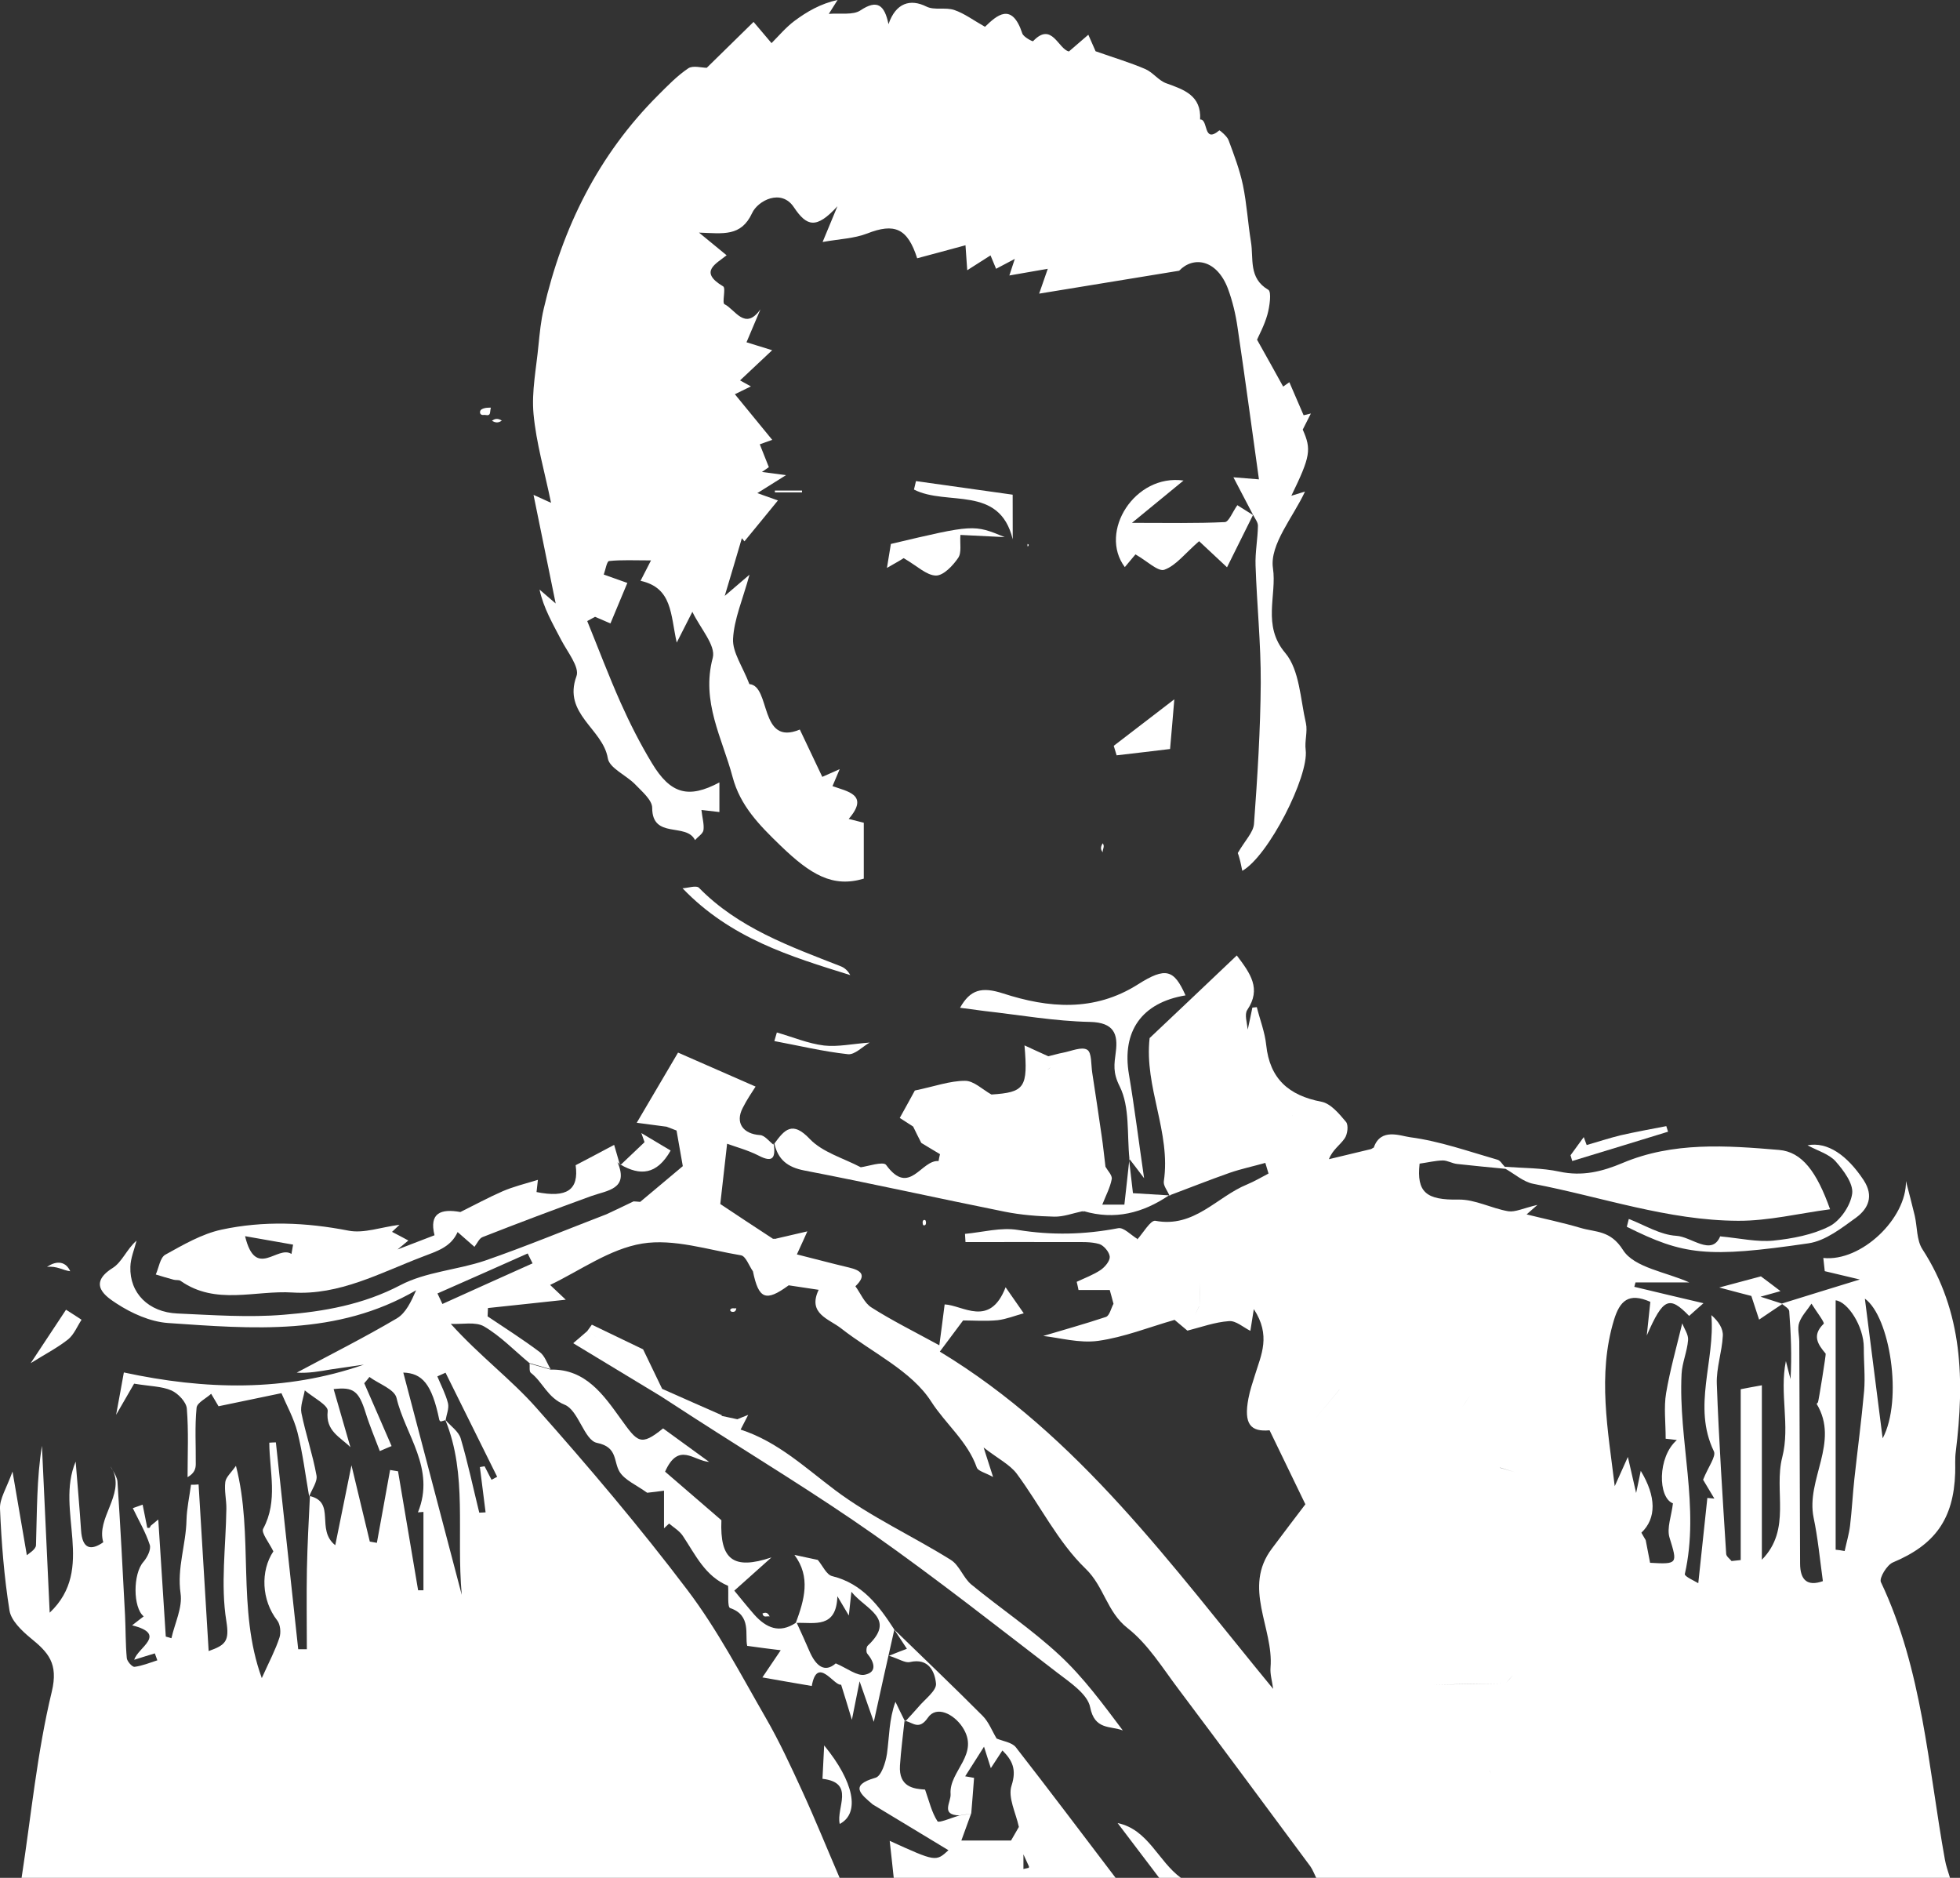 <?xml version="1.0" encoding="utf-8"?>
<!-- Generator: Adobe Illustrator 16.0.0, SVG Export Plug-In . SVG Version: 6.00 Build 0)  -->
<!DOCTYPE svg PUBLIC "-//W3C//DTD SVG 1.1//EN" "http://www.w3.org/Graphics/SVG/1.1/DTD/svg11.dtd">
<svg version="1.1" id="Capa_1" xmlns="http://www.w3.org/2000/svg" xmlns:xlink="http://www.w3.org/1999/xlink" x="0px" y="0px"
	 width="31.318px" height="30px" viewBox="0 0 31.318 30" enable-background="new 0 0 31.318 30" xml:space="preserve">
<rect x="0" y="0" width="31.318" height="30" fill="#333333" stroke="none"/>
<g id="XMLID_20_">
	<path id="XMLID_49_" fill="#FFFFFF" d="M7.732,6.629c0.036-0.004,0.095,0.029,0.1-0.047c0.001-0.023,0.007-0.047,0.011-0.07
		c-0.034,0.002-0.069,0-0.101,0.009S7.671,6.542,7.67,6.585C7.67,6.624,7.702,6.633,7.732,6.629z"/>
	<polygon id="XMLID_310_" fill="#FFFFFF" points="11.766,20.9 11.766,20.9 11.766,20.9 11.766,20.9 	"/>
	<path id="XMLID_312_" fill="#FFFFFF" d="M11.666,20.928c-0.002,0.006,0.013,0.024,0.021,0.027c0.045,0.011,0.074-0.005,0.078-0.055
		C11.733,20.91,11.689,20.883,11.666,20.928z"/>
	<path id="XMLID_313_" fill="#FFFFFF" d="M17.62,13.472c-0.035,0.057-0.039,0.1,0.003,0.145
		C17.608,13.572,17.661,13.529,17.62,13.472z"/>
	<polygon id="XMLID_314_" fill="#FFFFFF" points="17.624,13.617 17.624,13.617 17.624,13.617 	"/>
	<polygon id="XMLID_341_" fill="#FFFFFF" points="1.124,20.309 1.124,20.309 1.123,20.309 	"/>
	<polygon id="XMLID_342_" fill="#FFFFFF" points="1.124,20.309 1.122,20.309 1.123,20.309 	"/>
	<path id="XMLID_343_" fill="#FFFFFF" d="M1.122,20.309c-0.064-0.145-0.202-0.185-0.371-0.069
		C0.909,20.221,1.006,20.296,1.122,20.309z"/>
	<path id="XMLID_344_" fill="#FFFFFF" d="M12.382,7.866c0.144,0,0.288,0,0.433,0c0-0.01,0-0.02,0-0.029c-0.145,0-0.291,0-0.434,0
		C12.382,7.846,12.382,7.856,12.382,7.866z"/>
	<path id="XMLID_345_" fill="#FFFFFF" d="M12.183,25.777c0.017,0.076,0.066,0.037,0.115,0.047
		C12.266,25.755,12.227,25.758,12.183,25.777z"/>
	<polygon id="XMLID_346_" fill="#FFFFFF" points="12.183,25.777 12.183,25.777 12.183,25.777 	"/>
	<path id="XMLID_347_" fill="#FFFFFF" d="M14.773,19.575c0.022-0.005,0.023-0.026,0.023-0.048c-0.004-0.018-0.003-0.041-0.031-0.037
		c-0.021,0.005-0.024,0.027-0.022,0.047C14.745,19.557,14.746,19.582,14.773,19.575z"/>
	<path id="XMLID_348_" fill="#FFFFFF" d="M8.018,6.719C7.956,6.681,7.909,6.685,7.861,6.723C7.909,6.749,7.957,6.765,8.018,6.719z"
		/>
	<path id="XMLID_352_" fill="#FFFFFF" d="M30.717,19.957c-0.094-0.146-0.081-0.357-0.122-0.535
		c-0.044-0.186-0.094-0.371-0.141-0.554c0.014,0.594-0.713,1.294-1.32,1.229c0.008,0.068,0.016,0.141,0.023,0.211
		c0.16,0.039,0.32,0.076,0.56,0.133c-0.457,0.141-0.851,0.261-1.244,0.384c0,0,0.001,0,0.002,0.002
		c-0.09-0.028-0.182-0.058-0.345-0.111c0.161-0.045,0.257-0.071,0.32-0.089c-0.104-0.078-0.207-0.159-0.313-0.236
		c-0.222,0.061-0.444,0.117-0.666,0.178c0.203,0.055,0.406,0.107,0.513,0.135c0.054,0.161,0.089,0.27,0.124,0.378
		c0.152-0.104,0.263-0.177,0.369-0.248c0.043,0.035,0.108,0.071,0.112,0.112c0.027,0.355,0.043,0.716,0.021,1.086
		c-0.025-0.096-0.051-0.192-0.074-0.288c-0.106,0.516,0.071,1.032-0.058,1.536c-0.139,0.539,0.153,1.152-0.326,1.638
		c0-0.922,0-1.841,0-2.787c-0.149,0.026-0.24,0.044-0.338,0.063c0,0.904,0,1.815,0,2.729c-0.049,0.006-0.098,0.012-0.146,0.016
		c-0.03-0.037-0.083-0.073-0.086-0.113c-0.057-0.906-0.117-1.811-0.15-2.719c-0.009-0.252,0.083-0.51,0.096-0.764
		c0.008-0.113-0.066-0.232-0.183-0.333c0.063,0.732-0.306,1.458,0.04,2.175c0.04,0.082-0.087,0.242-0.172,0.455
		c0.024,0.041,0.103,0.172,0.18,0.301c-0.038-0.004-0.076-0.006-0.112-0.01c-0.047,0.44-0.094,0.881-0.145,1.362
		c-0.052-0.033-0.223-0.108-0.215-0.146c0.243-1.071-0.105-2.131-0.052-3.195c0.009-0.182,0.09-0.359,0.104-0.543
		c0.008-0.088-0.06-0.178-0.093-0.268c-0.089,0.371-0.194,0.74-0.258,1.115c-0.038,0.227-0.007,0.462-0.007,0.729
		c0.03,0.002,0.104,0.011,0.179,0.021c-0.313,0.271-0.303,0.921-0.063,1.011c-0.021,0.196-0.102,0.394-0.054,0.549
		c0.128,0.414,0.134,0.427-0.311,0.401c-0.023-0.12-0.048-0.243-0.07-0.362c-0.023-0.041-0.047-0.078-0.069-0.119
		c0.242-0.229,0.239-0.577-0.01-0.988c-0.024,0.118-0.049,0.236-0.074,0.354c-0.036-0.156-0.071-0.313-0.132-0.576
		c-0.09,0.199-0.148,0.332-0.21,0.467c-0.108-0.895-0.278-1.774-0.013-2.653c0.094-0.308,0.234-0.446,0.582-0.292
		c-0.017,0.148-0.032,0.313-0.057,0.538c0.262-0.601,0.36-0.64,0.677-0.313c0.069-0.063,0.141-0.125,0.229-0.203
		c-0.392-0.092-0.748-0.176-1.105-0.262c0.007-0.023,0.012-0.049,0.019-0.07c0.287,0,0.573,0,0.86,0
		c-0.366-0.166-0.879-0.234-1.059-0.517c-0.202-0.321-0.438-0.282-0.678-0.354c-0.288-0.085-0.582-0.146-0.863-0.216
		c0.033-0.027,0.064-0.058,0.173-0.152c-0.228,0.054-0.354,0.118-0.465,0.102c-0.269-0.046-0.529-0.19-0.793-0.187
		c-0.521,0.011-0.675-0.118-0.625-0.574c0.146-0.021,0.258-0.049,0.371-0.051c0.074,0,0.148,0.047,0.226,0.056
		c0.258,0.029,0.519,0.053,0.776,0.078c0.147,0.083,0.285,0.208,0.442,0.239c1.091,0.209,2.153,0.587,3.273,0.591
		c0.485,0.003,0.973-0.118,1.471-0.184c-0.212-0.596-0.447-0.918-0.817-0.948c-0.84-0.071-1.69-0.132-2.497,0.208
		c-0.329,0.139-0.646,0.217-1.009,0.139c-0.284-0.061-0.582-0.056-0.875-0.078c-0.039-0.039-0.071-0.101-0.118-0.113
		c-0.463-0.133-0.922-0.297-1.395-0.359c-0.154-0.02-0.47-0.156-0.58,0.165c-0.016,0.007-0.029,0.017-0.042,0.024
		c-0.225,0.054-0.449,0.108-0.675,0.162c0.059-0.152,0.178-0.225,0.25-0.33c0.048-0.065,0.066-0.215,0.023-0.266
		c-0.108-0.129-0.244-0.294-0.393-0.322c-0.521-0.1-0.825-0.365-0.882-0.906c-0.021-0.205-0.1-0.404-0.15-0.605
		c-0.024,0.002-0.048,0.005-0.071,0.007c-0.023,0.116-0.049,0.235-0.074,0.351c-0.011-0.108-0.055-0.242-0.008-0.313
		c0.229-0.34,0.051-0.582-0.167-0.871c-0.481,0.458-0.949,0.9-1.393,1.32c-0.088,0.785,0.344,1.506,0.227,2.289
		c-0.01,0.068,0.055,0.146,0.09,0.224c0.32-0.12,0.64-0.247,0.961-0.36c0.188-0.065,0.381-0.105,0.571-0.159
		c0.018,0.059,0.035,0.114,0.051,0.17c-0.113,0.059-0.224,0.125-0.342,0.174c-0.484,0.197-0.843,0.699-1.466,0.581
		c-0.077-0.014-0.196,0.197-0.297,0.307l0,0l0.01-0.017c-0.103-0.062-0.219-0.188-0.306-0.172c-0.536,0.103-1.062,0.116-1.604,0.028
		c-0.271-0.045-0.563,0.037-0.845,0.063c0.002,0.044,0.006,0.087,0.008,0.131c0.573,0,1.146-0.002,1.717,0
		c0.142,0,0.288-0.007,0.42,0.031c0.073,0.022,0.163,0.13,0.168,0.203c0.005,0.067-0.077,0.165-0.146,0.212
		c-0.117,0.078-0.253,0.128-0.382,0.189c0.01,0.043,0.021,0.088,0.029,0.131c0.167,0,0.333,0,0.499,0
		c0.021,0.072,0.04,0.146,0.06,0.22l0,0c-0.039,0.071-0.063,0.19-0.121,0.21c-0.345,0.115-0.697,0.212-1.002,0.304
		c0.255,0.027,0.577,0.12,0.879,0.078c0.414-0.058,0.813-0.219,1.22-0.335c0.068,0.059,0.137,0.113,0.205,0.172
		c0.063-0.129,0.123-0.259,0.186-0.388c0,0.002,0,0.002,0,0.002c-0.063,0.127-0.124,0.257-0.186,0.386
		c0.22-0.056,0.438-0.136,0.663-0.152c0.111-0.011,0.231,0.1,0.343,0.155c0.01-0.057,0.023-0.151,0.055-0.347
		c0.277,0.422,0.117,0.732,0.021,1.045c-0.039,0.125-0.083,0.252-0.107,0.382c-0.079,0.412,0.036,0.537,0.338,0.509
		c0.211,0.434,0.401,0.83,0.572,1.182c-0.164,0.216-0.35,0.459-0.533,0.705c-0.476,0.627,0.029,1.27-0.024,1.904
		c-0.009,0.105,0.026,0.213,0.042,0.34c-1.629-1.978-3.104-4.043-5.326-5.388c0.13-0.174,0.244-0.327,0.372-0.498
		c0.165,0,0.36,0.015,0.552-0.004c0.143-0.017,0.278-0.073,0.417-0.11c-0.081-0.117-0.16-0.23-0.29-0.416
		c-0.252,0.653-0.686,0.285-0.974,0.274c-0.029,0.233-0.055,0.427-0.085,0.653c-0.424-0.231-0.766-0.401-1.084-0.604
		c-0.113-0.07-0.172-0.223-0.257-0.339l0,0c0.185-0.177,0.096-0.253-0.105-0.3c-0.281-0.066-0.563-0.143-0.83-0.209
		c0.097-0.212,0.144-0.314,0.167-0.368c-0.189,0.044-0.357,0.084-0.526,0.122c0-0.002-0.001-0.004-0.002-0.007
		c-0.006,0.003-0.013,0.003-0.019,0.005c-0.301-0.196-0.601-0.395-0.844-0.557c0.037-0.33,0.07-0.625,0.109-0.963
		c0.145,0.053,0.333,0.103,0.5,0.188c0.25,0.132,0.271,0.015,0.246-0.187h0.001c0-0.002-0.001-0.004-0.001-0.006v0.002
		c-0.001,0-0.001,0.002-0.002,0.002c-0.003,0.006-0.005,0.015-0.005,0.015c-0.069-0.054-0.138-0.147-0.212-0.152
		c-0.273-0.018-0.401-0.196-0.278-0.433c0.067-0.135,0.153-0.258,0.206-0.342c-0.389-0.17-0.798-0.349-1.239-0.543
		c-0.206,0.349-0.419,0.713-0.66,1.121c0.202,0.026,0.339,0.045,0.477,0.063c0.054,0.021,0.106,0.04,0.159,0.061
		c0.039,0.224,0.078,0.446,0.1,0.569c-0.265,0.224-0.473,0.396-0.681,0.571l0,0c-0.036-0.004-0.07-0.006-0.106-0.008
		c-0.144,0.07-0.286,0.137-0.431,0.205c-0.646,0.248-1.289,0.515-1.944,0.742c-0.445,0.15-0.946,0.178-1.354,0.393
		c-0.595,0.311-1.222,0.42-1.859,0.471c-0.563,0.047-1.135,0.005-1.701-0.02c-0.461-0.02-0.765-0.326-0.751-0.746
		c0.004-0.141,0.064-0.278,0.099-0.418c-0.157,0.135-0.232,0.345-0.385,0.439c-0.408,0.258-0.095,0.46,0.063,0.564
		c0.241,0.158,0.541,0.293,0.824,0.313c1.344,0.092,2.701,0.213,3.965-0.523c-0.078,0.177-0.163,0.363-0.308,0.449
		c-0.522,0.308-1.064,0.58-1.6,0.867c0.189,0.012,0.368-0.021,0.549-0.052c0.174-0.026,0.35-0.052,0.524-0.076
		c-1.261,0.438-2.54,0.404-3.835,0.125c-0.041,0.226-0.074,0.411-0.124,0.677c0.141-0.242,0.234-0.403,0.288-0.498
		c0.257,0.043,0.442,0.041,0.597,0.109c0.106,0.047,0.236,0.184,0.245,0.288c0.03,0.364,0.012,0.729,0.012,1.097
		c0.112-0.064,0.13-0.137,0.131-0.205c0.003-0.303-0.017-0.604,0.013-0.904c0.007-0.08,0.152-0.149,0.233-0.223
		c0.051,0.084,0.101,0.172,0.118,0.199c0.314-0.064,0.625-0.131,1.005-0.209c0.08,0.189,0.198,0.398,0.256,0.625
		c0.085,0.334,0.127,0.684,0.187,1.026c0.042-0.114,0.136-0.237,0.117-0.337c-0.061-0.338-0.173-0.663-0.241-0.998
		c-0.021-0.111,0.033-0.241,0.054-0.361c0.129,0.111,0.379,0.238,0.366,0.332c-0.037,0.32,0.203,0.414,0.363,0.576
		c-0.09-0.311-0.179-0.62-0.268-0.928c0.313-0.037,0.401,0.027,0.509,0.371c0.065,0.211,0.152,0.414,0.229,0.619
		c0.063-0.027,0.125-0.055,0.188-0.08c-0.146-0.336-0.29-0.67-0.437-1.004c0.027-0.031,0.057-0.065,0.083-0.1
		c0.15,0.111,0.4,0.195,0.433,0.335c0.137,0.589,0.628,1.127,0.342,1.828c0.035-0.003,0.096-0.007,0.088-0.007
		c0,0.408,0,0.83,0,1.252c-0.028,0-0.057,0-0.085,0c-0.106-0.635-0.214-1.268-0.321-1.901c-0.042-0.007-0.084-0.014-0.127-0.021
		c-0.069,0.389-0.141,0.775-0.211,1.164c-0.038-0.006-0.076-0.014-0.113-0.02c-0.099-0.406-0.195-0.813-0.293-1.219
		c-0.083,0.412-0.166,0.822-0.259,1.277c-0.316-0.25,0.015-0.685-0.405-0.785c-0.019,0.389-0.04,0.777-0.048,1.166
		c-0.008,0.428-0.001,0.854-0.001,1.281c-0.046,0-0.092,0-0.138,0c-0.12-1.104-0.238-2.203-0.357-3.305
		c-0.035,0-0.07,0.003-0.105,0.005c0.002,0.459,0.143,0.931-0.098,1.375c-0.035,0.063,0.094,0.22,0.163,0.361
		c-0.209,0.313-0.19,0.78,0.061,1.103c0.051,0.064,0.063,0.196,0.036,0.276c-0.064,0.196-0.162,0.38-0.282,0.646
		c-0.404-1.108-0.124-2.278-0.413-3.391c-0.076,0.109-0.16,0.18-0.17,0.257c-0.018,0.14,0.019,0.285,0.017,0.429
		c-0.008,0.602-0.095,1.213,0,1.797c0.051,0.318-0.012,0.38-0.283,0.476c-0.056-0.907-0.108-1.785-0.161-2.662
		c-0.043,0.005-0.082,0.005-0.121,0.005c-0.025,0.188-0.067,0.377-0.072,0.563c-0.008,0.394-0.154,0.766-0.095,1.172
		c0.034,0.226-0.092,0.476-0.146,0.717c-0.029-0.009-0.06-0.019-0.09-0.026c-0.039-0.609-0.078-1.217-0.12-1.871
		c-0.063,0.055-0.092,0.074-0.117,0.097c-0.01,0.01-0.012,0.026-0.021,0.034c-0.01,0.007-0.025,0.002-0.038,0.002
		c-0.024-0.123-0.05-0.248-0.074-0.37c-0.052,0.019-0.104,0.037-0.157,0.056c0.093,0.194,0.205,0.383,0.271,0.586
		c0.024,0.074-0.04,0.201-0.102,0.273c-0.168,0.189-0.168,0.73,0.005,0.87c-0.051,0.04-0.105,0.079-0.185,0.143
		c0.574,0.144,0.089,0.354,0.034,0.55c0.134-0.043,0.231-0.072,0.329-0.102c0.013,0.036,0.027,0.074,0.04,0.111
		c-0.121,0.039-0.24,0.088-0.364,0.104c-0.037,0.005-0.119-0.087-0.124-0.139c-0.021-0.226-0.017-0.455-0.028-0.683
		c-0.037-0.713-0.074-1.425-0.121-2.135c-0.004-0.06-0.039-0.119-0.072-0.179c0.179,0.397-0.268,0.76-0.155,1.146
		c-0.191,0.133-0.336,0.118-0.355-0.195c-0.023-0.355-0.056-0.709-0.086-1.094c-0.332,0.787,0.331,1.709-0.415,2.414
		c-0.043-0.918-0.083-1.791-0.124-2.666c-0.085,0.527-0.078,1.06-0.095,1.588c-0.002,0.069-0.12,0.135-0.146,0.16
		c-0.076-0.44-0.146-0.85-0.229-1.337C0.104,23.777-0.007,23.943,0,24.102c0.023,0.545,0.066,1.092,0.152,1.629
		c0.026,0.158,0.193,0.319,0.333,0.435c0.284,0.231,0.452,0.405,0.342,0.862C0.592,28,0.498,29.007,0.345,30
		c4.357,0,8.713,0,13.071,0c-0.199-0.462-0.389-0.932-0.599-1.389c-0.182-0.396-0.365-0.793-0.583-1.17
		c-0.398-0.691-0.771-1.407-1.25-2.039c-0.761-1.006-1.58-1.971-2.417-2.914c-0.401-0.453-0.898-0.822-1.364-1.338
		c0.18,0.01,0.395-0.039,0.532,0.041c0.266,0.156,0.486,0.388,0.726,0.586c0.113,0.031,0.225,0.064,0.337,0.097
		C8.741,21.779,8.705,21.66,8.624,21.6c-0.27-0.203-0.556-0.384-0.833-0.57c0.002-0.045,0.004-0.09,0.006-0.133
		c0.418-0.045,0.836-0.088,1.243-0.133c-0.057-0.055-0.153-0.146-0.25-0.236c0.476-0.227,0.952-0.576,1.472-0.661
		c0.503-0.082,1.054,0.101,1.579,0.188c0.076,0.014,0.127,0.166,0.19,0.256c0.091,0.443,0.204,0.49,0.563,0.229
		c0,0,0.004-0.002,0.008-0.006c0.159,0.023,0.318,0.049,0.479,0.072c-0.182,0.383,0.165,0.463,0.36,0.617
		c0.491,0.385,1.123,0.676,1.438,1.168c0.229,0.357,0.584,0.639,0.729,1.055c0.021,0.056,0.132,0.08,0.26,0.15
		c-0.052-0.16-0.083-0.259-0.151-0.471c0.231,0.18,0.417,0.271,0.528,0.417c0.373,0.503,0.658,1.092,1.101,1.519
		c0.296,0.285,0.339,0.689,0.669,0.948c0.332,0.259,0.565,0.646,0.826,0.99c0.704,0.937,1.399,1.877,2.096,2.817
		C20.977,29.873,21,29.939,21.031,30c3.376,0,6.751,0,10.127,0c-0.028-0.096-0.064-0.191-0.081-0.29
		c-0.27-1.495-0.357-3.03-1.023-4.435c-0.03-0.064,0.096-0.274,0.192-0.314c0.671-0.281,0.97-0.691,0.995-1.429
		c0.004-0.114-0.006-0.229,0.01-0.345C31.39,22.061,31.368,20.959,30.717,19.957z M19.756,16.77
		c0.042-0.067,0.078-0.131,0.115-0.192c0.022-0.04,0.046-0.078,0.068-0.118l0,0c-0.022,0.04-0.046,0.078-0.068,0.118
		C19.834,16.639,19.797,16.701,19.756,16.77z M6.444,21.928c0.301,0.01,0.457,0.18,0.575,0.754c0.002,0.012,0.019,0.029,0.025,0.027
		c0.024-0.005,0.049-0.014,0.073-0.021c0.356,0.875,0.172,1.793,0.261,2.791C7.047,24.218,6.741,23.057,6.444,21.928z M7.944,23.593
		c-0.029,0.017-0.06,0.031-0.09,0.048c-0.038-0.072-0.075-0.145-0.111-0.216c-0.024,0.005-0.05,0.007-0.075,0.013
		c0.029,0.24,0.061,0.48,0.091,0.723c-0.034,0.003-0.067,0.003-0.101,0.005c-0.098-0.397-0.182-0.797-0.297-1.187
		c-0.033-0.11-0.158-0.195-0.241-0.291l0,0c0.015-0.092,0.058-0.188,0.038-0.271c-0.037-0.146-0.111-0.285-0.17-0.428
		c0.044-0.021,0.088-0.038,0.131-0.059C7.393,22.482,7.668,23.037,7.944,23.593z M7.069,20.832
		c-0.025-0.057-0.053-0.111-0.079-0.168c0.48-0.212,0.962-0.424,1.442-0.639c0.025,0.055,0.051,0.104,0.078,0.158
		C8.029,20.398,7.549,20.615,7.069,20.832z M23.183,28.509c0.08-0.051,0.157-0.101,0.235-0.149c0.101-0.06,0.201-0.117,0.302-0.178
		c0.044,0.057,0.079,0.104,0.107,0.151c-0.028-0.047-0.063-0.097-0.107-0.151c-0.101,0.061-0.201,0.118-0.302,0.178
		C23.34,28.408,23.263,28.458,23.183,28.509z M24.793,25.805c0.021,0,0.039,0,0.06,0C24.832,25.805,24.813,25.805,24.793,25.805z
		 M23.861,26.38c0.136-0.101,0.257-0.188,0.375-0.278l0,0C24.116,26.189,23.996,26.279,23.861,26.38z M23.955,23.438
		c-0.021-0.182-0.042-0.364-0.065-0.559C23.913,23.072,23.934,23.256,23.955,23.438L23.955,23.438z M23.721,25.411L23.721,25.411
		c0.108-0.188,0.225-0.375,0.322-0.568C23.945,25.036,23.829,25.223,23.721,25.411z M23.368,22.475L23.368,22.475
		c0.033-0.059,0.087-0.121,0.117-0.177C23.455,22.354,23.402,22.416,23.368,22.475z M24,26.895L24,26.895
		c-0.366,0.006-0.733,0.013-1.101,0.02C23.267,26.906,23.634,26.9,24,26.895z M24.064,26.885c0.035-0.037,0.087-0.094,0.11-0.121
		C24.151,26.791,24.1,26.848,24.064,26.885L24.064,26.885z M25.1,25.859L25.1,25.859c0.034,0.092,0.067,0.184,0.097,0.262
		C25.167,26.043,25.134,25.951,25.1,25.859z M24.204,23.518c-0.093-0.026-0.164-0.05-0.235-0.069v-0.003
		C24.04,23.468,24.112,23.49,24.204,23.518z M23.874,28.42c0.002,0.004,0.004,0.01,0.007,0.014
		C23.878,28.43,23.876,28.424,23.874,28.42z M25.092,25.84L25.092,25.84L25.092,25.84L25.092,25.84z M20.649,17.832L20.649,17.832
		c0-0.014-0.001-0.02-0.001-0.023c0,0.002,0,0.006,0.001,0.014C20.649,17.823,20.649,17.828,20.649,17.832z M20.609,18.332
		L20.609,18.332c-0.034-0.002-0.068-0.002-0.104-0.004C20.54,18.33,20.574,18.33,20.609,18.332z M21.402,22.2l-0.001,0.002
		c-0.136,0.163-0.271,0.325-0.406,0.489C21.13,22.527,21.266,22.363,21.402,22.2z M20.648,17.809
		C20.647,17.805,20.647,17.805,20.648,17.809L20.648,17.809z M19.172,20.863L19.172,20.863c-0.005-0.125,0.021-0.264-0.008-0.377
		C19.194,20.6,19.168,20.738,19.172,20.863z M18.687,19.955c-0.023-0.031-0.049-0.059-0.075-0.083
		C18.638,19.896,18.663,19.924,18.687,19.955z M18.572,19.841c-0.027-0.021-0.056-0.034-0.086-0.047
		C18.516,19.807,18.544,19.82,18.572,19.841z M28.979,24.246c0.067,0.318,0.098,0.646,0.148,1.014
		c-0.247,0.088-0.364-0.016-0.364-0.283c-0.005-1.181-0.008-2.362-0.013-3.547c-0.001-0.1-0.033-0.212-0.001-0.299
		c0.039-0.111,0.13-0.203,0.196-0.304c0.069,0.112,0.216,0.304,0.195,0.321c-0.191,0.186-0.095,0.328,0.032,0.478
		c0.007,0.01-0.112,0.753-0.123,0.776c-0.005,0.01-0.022,0.022-0.021,0.027C29.399,23.044,28.853,23.635,28.979,24.246z
		 M29.786,22.221c-0.042,0.471-0.105,0.938-0.156,1.407c-0.027,0.248-0.039,0.5-0.069,0.748c-0.017,0.136-0.058,0.271-0.086,0.403
		c-0.048-0.01-0.097-0.016-0.144-0.021c0-1.33,0-2.66,0-3.984c0.192,0.021,0.45,0.412,0.45,0.756
		C29.78,21.76,29.805,21.992,29.786,22.221z M30.082,22.979c-0.099-0.77-0.194-1.529-0.284-2.232
		C30.198,21.033,30.41,22.365,30.082,22.979z"/>
	<polygon id="XMLID_388_" fill="#FFFFFF" points="18.696,19.089 18.693,19.089 18.696,19.094 18.701,19.1 	"/>
	<path id="XMLID_389_" fill="#FFFFFF" d="M1.803,23.496c-0.01-0.021-0.021-0.047-0.037-0.068
		C1.777,23.449,1.791,23.475,1.803,23.496z"/>
	<path id="XMLID_392_" fill="#FFFFFF" d="M17.858,29.125c0.223,0.293,0.443,0.585,0.664,0.875c0.115,0,0.231,0,0.347,0
		C18.506,29.736,18.348,29.227,17.858,29.125z"/>
	<path id="XMLID_393_" fill="#FFFFFF" d="M8.805,8.033c-0.119-0.055-0.168-0.077-0.28-0.127c0.129,0.629,0.243,1.19,0.354,1.735
		C8.811,9.582,8.715,9.5,8.621,9.419c0.064,0.297,0.212,0.546,0.344,0.801c0.099,0.192,0.3,0.438,0.246,0.583
		c-0.222,0.604,0.422,0.838,0.501,1.311c0.025,0.158,0.295,0.27,0.438,0.418c0.107,0.112,0.271,0.249,0.271,0.374
		c0,0.505,0.546,0.231,0.684,0.515c0.047-0.053,0.124-0.1,0.135-0.156c0.014-0.094-0.018-0.195-0.032-0.325
		c0.106,0.012,0.194,0.022,0.287,0.033c0-0.154,0-0.308,0-0.473c-0.495,0.264-0.782,0.186-1.08-0.311
		c-0.186-0.308-0.35-0.631-0.496-0.958c-0.192-0.43-0.358-0.873-0.536-1.309c0.042-0.023,0.084-0.046,0.125-0.068
		c0.1,0.044,0.201,0.087,0.246,0.106c0.099-0.239,0.188-0.453,0.27-0.647C9.91,9.273,9.779,9.226,9.647,9.179
		c0.028-0.076,0.049-0.212,0.085-0.216c0.198-0.021,0.4-0.01,0.67-0.01c-0.087,0.171-0.127,0.25-0.167,0.326
		c0.51,0.113,0.477,0.534,0.578,0.987c0.103-0.202,0.168-0.333,0.25-0.492c0.123,0.259,0.378,0.538,0.326,0.734
		c-0.189,0.704,0.152,1.284,0.317,1.906c0.121,0.457,0.424,0.766,0.766,1.096c0.479,0.462,0.833,0.676,1.33,0.527
		c0-0.292,0-0.567,0-0.893c-0.012-0.003-0.114-0.029-0.241-0.061c0.337-0.389-0.026-0.439-0.259-0.524
		c0.042-0.102,0.071-0.169,0.115-0.271c-0.124,0.055-0.2,0.088-0.278,0.123c-0.122-0.256-0.231-0.489-0.359-0.756
		c-0.652,0.273-0.46-0.699-0.806-0.726c-0.108-0.283-0.271-0.506-0.261-0.721c0.016-0.318,0.155-0.63,0.263-1.027
		c-0.181,0.154-0.291,0.248-0.396,0.339c0.094-0.314,0.185-0.618,0.274-0.922c0.014,0.017,0.027,0.034,0.041,0.05
		c0.173-0.211,0.346-0.42,0.535-0.653c-0.146-0.052-0.212-0.076-0.329-0.117c0.17-0.106,0.28-0.175,0.458-0.287
		c-0.183-0.024-0.283-0.038-0.384-0.051c0.036-0.026,0.074-0.051,0.11-0.077c-0.048-0.118-0.095-0.236-0.145-0.365
		c0.067-0.024,0.148-0.054,0.199-0.071c-0.208-0.254-0.404-0.492-0.597-0.729c0.072-0.036,0.149-0.073,0.256-0.125
		c-0.098-0.055-0.152-0.083-0.173-0.096c0.157-0.149,0.317-0.299,0.513-0.482c-0.18-0.056-0.29-0.09-0.41-0.127
		c0.083-0.197,0.153-0.363,0.223-0.527c-0.248,0.351-0.405,0-0.575-0.081c-0.042-0.021,0.026-0.257-0.021-0.285
		c-0.396-0.235-0.112-0.36,0.055-0.497c-0.123-0.101-0.246-0.203-0.441-0.362c0.387,0.013,0.672,0.069,0.849-0.313
		c0.091-0.197,0.465-0.396,0.667-0.092c0.205,0.306,0.357,0.355,0.696-0.016c-0.112,0.273-0.167,0.405-0.237,0.571
		c0.271-0.049,0.504-0.055,0.71-0.135c0.438-0.172,0.647-0.087,0.801,0.395c0.258-0.069,0.517-0.138,0.772-0.208
		c0.009,0.115,0.016,0.232,0.028,0.399c0.15-0.096,0.251-0.161,0.372-0.237c0.03,0.072,0.059,0.139,0.089,0.214
		c0.094-0.05,0.181-0.095,0.299-0.158c-0.038,0.113-0.058,0.174-0.087,0.265c0.226-0.039,0.422-0.074,0.614-0.107
		c-0.033,0.095-0.076,0.219-0.138,0.397c0.733-0.12,1.416-0.231,2.237-0.366c0.229-0.239,0.604-0.18,0.78,0.288
		c0.074,0.2,0.124,0.412,0.154,0.623c0.122,0.819,0.231,1.64,0.341,2.422c-0.16-0.013-0.3-0.024-0.408-0.033
		c0.125,0.238,0.222,0.423,0.318,0.608l-0.006-0.01c0,0.001-0.001,0.002-0.002,0.003c0.002,0.001,0.004,0.002,0.007,0.003
		c0.028,0.057,0.076,0.115,0.075,0.17c-0.003,0.212-0.046,0.424-0.038,0.635c0.021,0.625,0.086,1.25,0.083,1.875
		c-0.005,0.752-0.053,1.504-0.108,2.254c-0.011,0.136-0.142,0.262-0.259,0.465c0.008,0.019,0.019,0.053,0.028,0.088
		c0.018,0.062,0.028,0.125,0.044,0.196c0.418-0.234,1.065-1.509,1.013-1.931c-0.019-0.139,0.033-0.291,0.004-0.426
		c-0.089-0.384-0.101-0.85-0.33-1.123c-0.374-0.44-0.132-0.92-0.197-1.355c-0.056-0.378,0.327-0.821,0.512-1.224
		c-0.031,0.01-0.111,0.035-0.218,0.067c0.306-0.63,0.323-0.739,0.182-1.057c0.044-0.086,0.087-0.171,0.13-0.257
		c-0.038,0.01-0.077,0.019-0.116,0.028c-0.075-0.175-0.15-0.35-0.228-0.528c-0.04,0.029-0.091,0.065-0.099,0.07
		c-0.125-0.228-0.248-0.447-0.417-0.749c0.025-0.061,0.116-0.225,0.165-0.4c0.036-0.129,0.069-0.365,0.015-0.397
		c-0.322-0.188-0.232-0.5-0.278-0.769c-0.049-0.301-0.066-0.607-0.128-0.905c-0.051-0.241-0.141-0.48-0.229-0.716
		c-0.023-0.065-0.143-0.161-0.147-0.158c-0.265,0.223-0.172-0.183-0.308-0.173c0.021-0.381-0.252-0.475-0.539-0.578
		c-0.124-0.043-0.214-0.175-0.337-0.228C18.059,1,17.806,0.924,17.506,0.819c-0.004-0.011-0.061-0.137-0.116-0.264
		C17.294,0.637,17.2,0.72,17.08,0.822c-0.172-0.038-0.272-0.482-0.573-0.164c-0.008,0.008-0.154-0.067-0.172-0.124
		c-0.167-0.508-0.409-0.287-0.596-0.106c-0.184-0.103-0.327-0.212-0.49-0.268c-0.141-0.048-0.32,0.008-0.446-0.055
		c-0.258-0.129-0.49-0.059-0.606,0.281c-0.064-0.307-0.179-0.399-0.447-0.221c-0.12,0.081-0.322,0.041-0.507,0.057
		c0.06-0.096,0.1-0.16,0.141-0.223c-0.272,0.06-0.491,0.187-0.692,0.337c-0.134,0.101-0.245,0.233-0.364,0.353
		c-0.106-0.126-0.214-0.251-0.287-0.339c-0.254,0.25-0.51,0.499-0.748,0.733c-0.082,0-0.222-0.042-0.296,0.009
		c-0.178,0.12-0.33,0.278-0.483,0.431c-0.953,0.952-1.525,2.109-1.826,3.41C8.643,5.123,8.624,5.32,8.604,5.516
		C8.57,5.882,8.492,6.252,8.525,6.613C8.568,7.077,8.702,7.533,8.805,8.033z"/>
	<path id="XMLID_394_" fill="#FFFFFF" d="M19.779,13.63L19.779,13.63C19.774,13.611,19.771,13.608,19.779,13.63z"/>
	<path id="XMLID_398_" fill="#FFFFFF" d="M2.887,20.464c0.562,0.394,1.19,0.147,1.787,0.185c0.75,0.047,1.399-0.313,2.073-0.57
		c0.229-0.089,0.456-0.151,0.565-0.396c0.091,0.08,0.183,0.16,0.269,0.236c0.045-0.057,0.077-0.137,0.131-0.156
		c0.576-0.226,1.153-0.443,1.733-0.654c0.263-0.094,0.608-0.108,0.422-0.543c0.012,0.011,0.023,0.021,0.036,0.035
		c-0.028-0.102-0.059-0.201-0.09-0.311c-0.24,0.127-0.428,0.229-0.615,0.325c0.055,0.396-0.141,0.526-0.625,0.429
		c0.008-0.064,0.015-0.127,0.022-0.195c-0.215,0.065-0.396,0.11-0.563,0.182c-0.229,0.1-0.45,0.22-0.676,0.332
		c-0.313-0.057-0.502,0.016-0.413,0.371c-0.19,0.074-0.391,0.149-0.591,0.227c0.059-0.047,0.115-0.096,0.173-0.143
		C6.438,19.77,6.35,19.725,6.264,19.68c0.011-0.01,0.063-0.061,0.12-0.113c-0.293,0.037-0.568,0.141-0.813,0.094
		c-0.682-0.133-1.361-0.161-2.033-0.016c-0.314,0.068-0.611,0.242-0.897,0.4c-0.083,0.047-0.103,0.208-0.152,0.316
		c0.097,0.029,0.191,0.059,0.288,0.084C2.813,20.455,2.86,20.443,2.887,20.464z M4.683,19.884c-0.009,0.05-0.018,0.101-0.026,0.149
		c-0.225-0.147-0.573,0.415-0.741-0.284C4.216,19.801,4.45,19.843,4.683,19.884z"/>
	<path id="XMLID_401_" fill="#FFFFFF" d="M12.854,18.7c1.07,0.206,2.134,0.444,3.205,0.659c0.257,0.051,0.522,0.072,0.785,0.078
		c0.149,0.004,0.3-0.055,0.45-0.086c0.008,0.002,0.016,0.004,0.021,0.008l0,0l0,0l0,0c0-0.004,0.001-0.006,0.001-0.01
		c0.498,0.146,0.946,0.03,1.362-0.252c-0.184-0.012-0.369-0.022-0.575-0.035c-0.015-0.125-0.038-0.319-0.06-0.517
		c-0.025,0.229-0.049,0.457-0.077,0.7c-0.107,0-0.215,0-0.353,0c0.058-0.148,0.126-0.273,0.151-0.408
		c0.011-0.059-0.063-0.132-0.1-0.197c-0.088,0.088-0.177,0.18-0.268,0.27c-0.094,0.021-0.188,0.038-0.286,0.059
		c0.098-0.021,0.192-0.037,0.286-0.059c0.089-0.09,0.18-0.182,0.268-0.27c-0.021-0.168-0.037-0.336-0.062-0.5
		c-0.048-0.334-0.098-0.666-0.149-0.998c-0.021-0.133-0.006-0.326-0.081-0.371c-0.087-0.054-0.255,0.022-0.387,0.047
		c-0.078,0.014-0.155,0.039-0.234,0.057c-0.122-0.055-0.242-0.109-0.381-0.174c0.058,0.676,0.004,0.75-0.528,0.785
		c-0.019-0.01-0.039-0.016-0.057-0.022c0.018,0.007,0.038,0.015,0.057,0.022c-0.142-0.078-0.282-0.221-0.423-0.219
		c-0.243,0-0.486,0.09-0.801,0.155c-0.039,0.074-0.142,0.259-0.241,0.438c0.044,0.029,0.129,0.084,0.214,0.138
		c0.042,0.087,0.085,0.174,0.13,0.261c0.098,0.061,0.198,0.118,0.299,0.18c-0.009,0.035-0.017,0.072-0.023,0.11
		c-0.28-0.024-0.464,0.574-0.838,0.062c-0.045-0.063-0.303,0.025-0.405,0.037c-0.279-0.146-0.609-0.238-0.813-0.45
		c-0.282-0.3-0.407-0.147-0.567,0.071C12.431,18.525,12.583,18.648,12.854,18.7z M15.221,17.768L15.221,17.768L15.221,17.768
		L15.221,17.768z M15.054,18.057c0.018,0.03,0.036,0.061,0.054,0.088l0,0C15.089,18.116,15.072,18.087,15.054,18.057L15.054,18.057z
		 M17.262,19.344c0.006,0,0.012,0.002,0.018,0.002C17.274,19.346,17.269,19.344,17.262,19.344z M17.116,19.328
		c0.026,0.002,0.053,0.002,0.077,0.004C17.168,19.33,17.143,19.33,17.116,19.328z M16.85,17.205c0.036,0.029,0.07,0.059,0.104,0.09
		C16.92,17.264,16.886,17.234,16.85,17.205z M16.794,17.042L16.794,17.042c-0.021,0.022-0.04,0.04-0.063,0.056l0,0
		C16.752,17.08,16.773,17.063,16.794,17.042z M15.734,17.451c-0.032-0.01-0.066-0.012-0.098-0.012
		C15.667,17.439,15.701,17.441,15.734,17.451z M14.964,18.011L14.964,18.011c0.047,0.046,0.094,0.091,0.141,0.134l0,0
		C15.058,18.102,15.011,18.057,14.964,18.011z"/>
	<path id="XMLID_412_" fill="#FFFFFF" d="M18.039,17.165c-0.117-0.688,0.203-1.147,0.904-1.263
		c-0.184-0.413-0.314-0.459-0.763-0.174c-0.699,0.442-1.432,0.377-2.152,0.143c-0.343-0.111-0.525-0.061-0.688,0.229
		c0.143,0.02,0.263,0.036,0.384,0.051c0.565,0.063,1.128,0.164,1.694,0.175c0.383,0.009,0.448,0.196,0.411,0.479
		c-0.025,0.197-0.051,0.327,0.062,0.551c0.165,0.33,0.115,0.768,0.156,1.16c0.06,0.078,0.124,0.16,0.234,0.307
		C18.194,18.227,18.128,17.693,18.039,17.165z"/>
	<polygon id="XMLID_413_" fill="#FFFFFF" points="18.045,18.516 18.04,18.506 18.046,18.516 	"/>
	<path id="XMLID_414_" fill="#FFFFFF" d="M19.571,8.341c-0.454,0.022-0.911,0.012-1.484,0.012c0.325-0.267,0.558-0.458,0.824-0.676
		c-0.78-0.11-1.361,0.82-0.938,1.383c0.078-0.093,0.151-0.181,0.17-0.203c0.185,0.104,0.361,0.281,0.462,0.245
		c0.188-0.068,0.328-0.26,0.555-0.456c0.089,0.083,0.25,0.233,0.446,0.417c0.147-0.296,0.281-0.565,0.415-0.835
		c-0.09-0.057-0.18-0.113-0.25-0.157C19.692,8.182,19.634,8.339,19.571,8.341z"/>
	<path id="XMLID_415_" fill="#FFFFFF" d="M9.916,18.609c-0.004-0.006-0.008-0.01-0.013-0.012c0.003,0.004,0.004,0.012,0.006,0.018
		L9.916,18.609z"/>
	<path id="XMLID_416_" fill="#FFFFFF" d="M29.595,19.07c-0.026,0.191-0.191,0.434-0.365,0.522c-0.268,0.136-0.59,0.196-0.895,0.228
		c-0.259,0.025-0.526-0.037-0.849-0.068c-0.136,0.323-0.459,0.004-0.702-0.009c-0.258-0.015-0.507-0.173-0.758-0.269
		c-0.011,0.043-0.021,0.082-0.032,0.125c0.908,0.452,1.275,0.502,2.904,0.264c0.271-0.04,0.528-0.243,0.763-0.413
		c0.19-0.142,0.284-0.339,0.118-0.595c-0.263-0.398-0.577-0.619-0.898-0.558c0.165,0.089,0.344,0.14,0.447,0.254
		C29.458,18.698,29.617,18.91,29.595,19.07z"/>
	<path id="XMLID_417_" fill="#FFFFFF" d="M16.054,8.581c-0.495-0.204-0.495-0.204-1.819,0.109c-0.026,0.157-0.042,0.258-0.063,0.383
		c0.073-0.042,0.131-0.076,0.192-0.11c0.029-0.018,0.06-0.036,0.075-0.046c0.217,0.125,0.364,0.275,0.516,0.278
		c0.12,0.001,0.271-0.158,0.355-0.282c0.059-0.085,0.025-0.231,0.036-0.367C15.498,8.553,15.717,8.564,16.054,8.581z"/>
	<path id="XMLID_418_" fill="#FFFFFF" d="M13.431,15.436c-0.81-0.317-1.632-0.609-2.264-1.254c-0.041-0.041-0.172,0.004-0.261,0.009
		c0.767,0.8,1.724,1.09,2.68,1.387C13.547,15.506,13.494,15.46,13.431,15.436z"/>
	<path id="XMLID_419_" fill="#FFFFFF" d="M17.842,12.067c0.304-0.036,0.606-0.07,0.854-0.101c0.025-0.289,0.045-0.51,0.068-0.794
		c-0.353,0.271-0.66,0.506-0.968,0.743C17.812,11.966,17.828,12.017,17.842,12.067z"/>
	<path id="XMLID_420_" fill="#FFFFFF" d="M16.181,7.903c-0.474-0.066-1.01-0.142-1.545-0.217c-0.01,0.045-0.021,0.09-0.032,0.135
		c0.525,0.27,1.366-0.082,1.578,0.795C16.181,8.413,16.181,8.209,16.181,7.903z"/>
	<path id="XMLID_421_" fill="#FFFFFF" d="M18.696,19.094c-0.001-0.003-0.003-0.005-0.003-0.005
		c-0.005,0.002-0.009,0.007-0.014,0.009c0.008,0,0.015,0,0.021,0.002C18.701,19.1,18.698,19.096,18.696,19.094z"/>
	<path id="XMLID_422_" fill="#FFFFFF" d="M18.04,18.506c0.001,0.014,0.003,0.027,0.004,0.041c0.001-0.01,0.002-0.021,0.003-0.029
		C18.046,18.516,18.041,18.509,18.04,18.506z"/>
	<path id="XMLID_423_" fill="#FFFFFF" d="M26.653,18.08c-0.01-0.029-0.019-0.061-0.028-0.089c-0.243,0.047-0.487,0.091-0.729,0.146
		c-0.184,0.045-0.361,0.104-0.543,0.156c-0.016-0.042-0.031-0.084-0.047-0.127c-0.07,0.096-0.141,0.193-0.211,0.29
		c0.009,0.03,0.019,0.062,0.027,0.092C25.634,18.393,26.144,18.236,26.653,18.08z"/>
	<path id="XMLID_424_" fill="#FFFFFF" d="M1.303,21.084c-0.094-0.061-0.188-0.123-0.248-0.16c-0.205,0.309-0.372,0.563-0.565,0.854
		c0.229-0.143,0.427-0.245,0.599-0.381C1.183,21.32,1.233,21.191,1.303,21.084z"/>
	<path id="XMLID_425_" fill="#FFFFFF" d="M10.716,18.381c-0.155-0.091-0.313-0.186-0.468-0.279c0.017,0.049,0.034,0.098,0.051,0.145
		c-0.126,0.12-0.254,0.24-0.38,0.361C10.226,18.783,10.492,18.775,10.716,18.381z"/>
	<path id="XMLID_426_" fill="#FFFFFF" d="M9.918,18.605l-0.008,0.01L9.918,18.605z"/>
	<path id="XMLID_427_" fill="#FFFFFF" d="M13.896,16.656c-0.278,0.02-0.51,0.072-0.729,0.047c-0.256-0.031-0.504-0.137-0.754-0.208
		c-0.014,0.045-0.026,0.092-0.04,0.137c0.392,0.073,0.78,0.167,1.176,0.21C13.659,16.854,13.786,16.717,13.896,16.656z"/>
	<path id="XMLID_430_" fill="#FFFFFF" d="M8.482,21.932c0.194,0.15,0.263,0.397,0.541,0.51c0.22,0.088,0.313,0.568,0.515,0.609
		c0.338,0.068,0.26,0.299,0.365,0.467c0.083,0.129,0.26,0.203,0.438,0.33c0.053-0.005,0.209-0.024,0.269-0.033
		c0,0.229,0,0.414,0,0.601c0.027-0.024,0.055-0.052,0.081-0.076c0.074,0.063,0.165,0.116,0.219,0.196
		c0.202,0.302,0.356,0.646,0.724,0.799c0.01,0.123-0.014,0.337,0.032,0.355c0.346,0.117,0.233,0.431,0.273,0.604
		c0.194,0.027,0.345,0.047,0.536,0.07c-0.124,0.182-0.204,0.303-0.293,0.434c0.289,0.053,0.542,0.094,0.789,0.137
		c0.087-0.49,0.356,0.004,0.469-0.021c0.055,0.174,0.104,0.335,0.172,0.561c0.052-0.259,0.082-0.406,0.123-0.615
		c0.105,0.299,0.171,0.492,0.227,0.648c0.106-0.488,0.217-0.982,0.328-1.473c0.066,0.101,0.134,0.203,0.201,0.306
		c-0.072,0.026-0.142,0.054-0.286,0.111c0.163,0.052,0.258,0.118,0.333,0.101c0.303-0.07,0.4,0.156,0.418,0.344
		c0.011,0.113-0.179,0.25-0.281,0.373c-0.064,0.075-0.135,0.149-0.203,0.224c0.116,0.028,0.215,0.151,0.354-0.052
		c0.138-0.201,0.414-0.057,0.55,0.146c0.293,0.439-0.215,0.703-0.187,1.073c0.01,0.13-0.166,0.335,0.142,0.342
		c0.063-0.011,0.125-0.021,0.188-0.03c0.017-0.189,0.03-0.38,0.045-0.57c-0.048-0.008-0.095-0.018-0.142-0.025
		c0.098-0.15,0.193-0.305,0.301-0.473c0.034,0.104,0.063,0.195,0.109,0.343c0.083-0.129,0.134-0.205,0.185-0.283
		c0.159,0.158,0.23,0.302,0.146,0.562c-0.062,0.188,0.07,0.438,0.117,0.66l0,0c-0.049,0.084-0.098,0.17-0.125,0.217
		c-0.28,0-0.537,0-0.794,0c0.052-0.144,0.104-0.286,0.156-0.43c-0.063,0.012-0.125,0.021-0.188,0.031
		c-0.121,0.033-0.327,0.123-0.349,0.092c-0.093-0.143-0.132-0.318-0.199-0.507c-0.178-0.011-0.423-0.038-0.401-0.386
		c0.016-0.239,0.048-0.477,0.073-0.715c0,0,0.002,0.005,0.004,0.007c0.002,0.005,0.005,0.009,0.005,0.009l0,0l0,0l0,0
		c0.002-0.004,0.006-0.009,0.009-0.011c-0.006-0.003-0.011-0.003-0.016-0.005c-0.05-0.101-0.1-0.2-0.147-0.301
		c-0.103,0.28-0.098,0.561-0.136,0.832c-0.021,0.139-0.09,0.356-0.183,0.381c-0.425,0.121-0.231,0.265-0.046,0.425
		c0.396,0.239,0.79,0.478,1.212,0.733c-0.202,0.185-0.202,0.185-0.939-0.15c0.021,0.197,0.045,0.396,0.065,0.596
		c0.404,0,0.809,0,1.213,0c0.23,0,0.462,0,0.692,0c0.087,0,0.173,0,0.259,0c0.059,0,0.116,0,0.175,0
		c-0.059-0.059-0.114-0.116-0.172-0.174l0,0c-0.003-0.003-0.005-0.005-0.009-0.01l0,0l0,0c0,0.007,0,0.014,0.001,0.019
		c-0.028,0.007-0.058,0.011-0.087,0.019l0,0c0-0.078,0-0.156,0-0.234l0,0c0.031,0.068,0.063,0.139,0.095,0.208
		c0.058,0.058,0.113,0.116,0.172,0.174c0.028,0,0.057,0,0.086,0c0.058,0,0.114,0,0.173,0c0.317,0,0.635,0,0.952,0
		c-0.531-0.698-1.06-1.401-1.6-2.094c-0.063-0.078-0.203-0.095-0.306-0.138c-0.074-0.123-0.127-0.267-0.225-0.364
		c-0.466-0.468-0.94-0.919-1.414-1.38c0.001,0,0.001-0.002,0.001-0.002c-0.246-0.379-0.509-0.731-0.99-0.849
		c-0.091-0.021-0.154-0.17-0.23-0.259c-0.125-0.025-0.249-0.055-0.373-0.08c0.265,0.354,0.157,0.719,0.023,1.084
		c-0.261,0.176-0.474,0.083-0.664-0.129c-0.109-0.125-0.214-0.255-0.32-0.384l0,0c0.198-0.177,0.396-0.354,0.594-0.531
		c-0.606,0.203-0.827,0.04-0.8-0.594c-0.308-0.265-0.613-0.529-0.9-0.776c0.216-0.484,0.457-0.172,0.704-0.156
		c-0.247-0.179-0.494-0.358-0.736-0.535c-0.361,0.293-0.408,0.219-0.675-0.151c-0.266-0.368-0.557-0.802-1.12-0.788
		c-0.112-0.031-0.225-0.064-0.338-0.096C8.467,21.829,8.453,21.91,8.482,21.932z M16.522,29.471
		c0.003,0.004,0.006,0.006,0.006,0.006c0.062,0.088,0.123,0.181,0.185,0.271c0.055,0.04,0.107,0.08,0.162,0.122l0,0
		c-0.055-0.042-0.107-0.082-0.162-0.122l0,0l0,0c-0.062-0.092-0.124-0.184-0.185-0.271C16.529,29.477,16.525,29.475,16.522,29.471
		c-0.002-0.002-0.005-0.006-0.005-0.006c-0.047-0.054-0.094-0.109-0.141-0.166c0.047,0.057,0.094,0.112,0.141,0.166
		C16.518,29.465,16.52,29.469,16.522,29.471z M13.38,25.501c0.058,0.099,0.116,0.196,0.183,0.308
		c0.012-0.113,0.023-0.219,0.041-0.379c0.226,0.283,0.728,0.424,0.259,0.863c-0.021,0.021-0.025,0.1-0.007,0.123
		c0.113,0.134,0.167,0.297-0.037,0.339c-0.125,0.026-0.282-0.104-0.465-0.181c-0.174,0.154-0.317,0.047-0.423-0.201
		c-0.063-0.148-0.133-0.299-0.2-0.446C13.013,25.918,13.365,26.021,13.38,25.501z"/>
	<path id="XMLID_434_" fill="#FFFFFF" d="M10.58,22.188c-0.102-0.209-0.202-0.422-0.304-0.631c-0.272-0.13-0.546-0.262-0.819-0.394
		c-0.025,0.036-0.05,0.069-0.075,0.104c-0.069,0.06-0.137,0.119-0.223,0.192c0.487,0.295,0.941,0.569,1.396,0.845
		c0.186,0.12,0.369,0.238,0.553,0.358c0.956,0.616,1.931,1.205,2.86,1.858c0.998,0.703,1.957,1.459,2.926,2.203
		c0.203,0.155,0.484,0.342,0.525,0.551c0.072,0.367,0.32,0.295,0.522,0.371c-0.318-0.422-0.63-0.849-1.01-1.201
		c-0.44-0.41-0.945-0.747-1.412-1.131c-0.128-0.107-0.189-0.307-0.326-0.392c-0.611-0.382-1.278-0.685-1.851-1.116
		c-0.483-0.363-0.919-0.775-1.508-0.966c0.04-0.08,0.08-0.157,0.121-0.235c-0.059,0.021-0.116,0.047-0.173,0.07
		c-0.083-0.018-0.168-0.035-0.251-0.054l0.002-0.011C11.217,22.471,10.899,22.329,10.58,22.188z M9.404,21.268c0,0-0.005,0-0.01,0
		C9.399,21.268,9.404,21.268,9.404,21.268c0.137,0.106,0.268,0.229,0.404,0.334C9.671,21.495,9.54,21.374,9.404,21.268z"/>
	<path id="XMLID_435_" fill="#FFFFFF" d="M13.142,28.418c0.528,0.061,0.215,0.464,0.276,0.721c0.33-0.174,0.225-0.677-0.249-1.254
		C13.161,28.055,13.152,28.21,13.142,28.418z"/>
	<path id="XMLID_436_" fill="#FFFFFF" d="M16.422,8.733c0.021-0.028,0.021-0.028-0.001-0.044
		C16.416,8.702,16.415,8.715,16.422,8.733z"/>
</g>
</svg>
